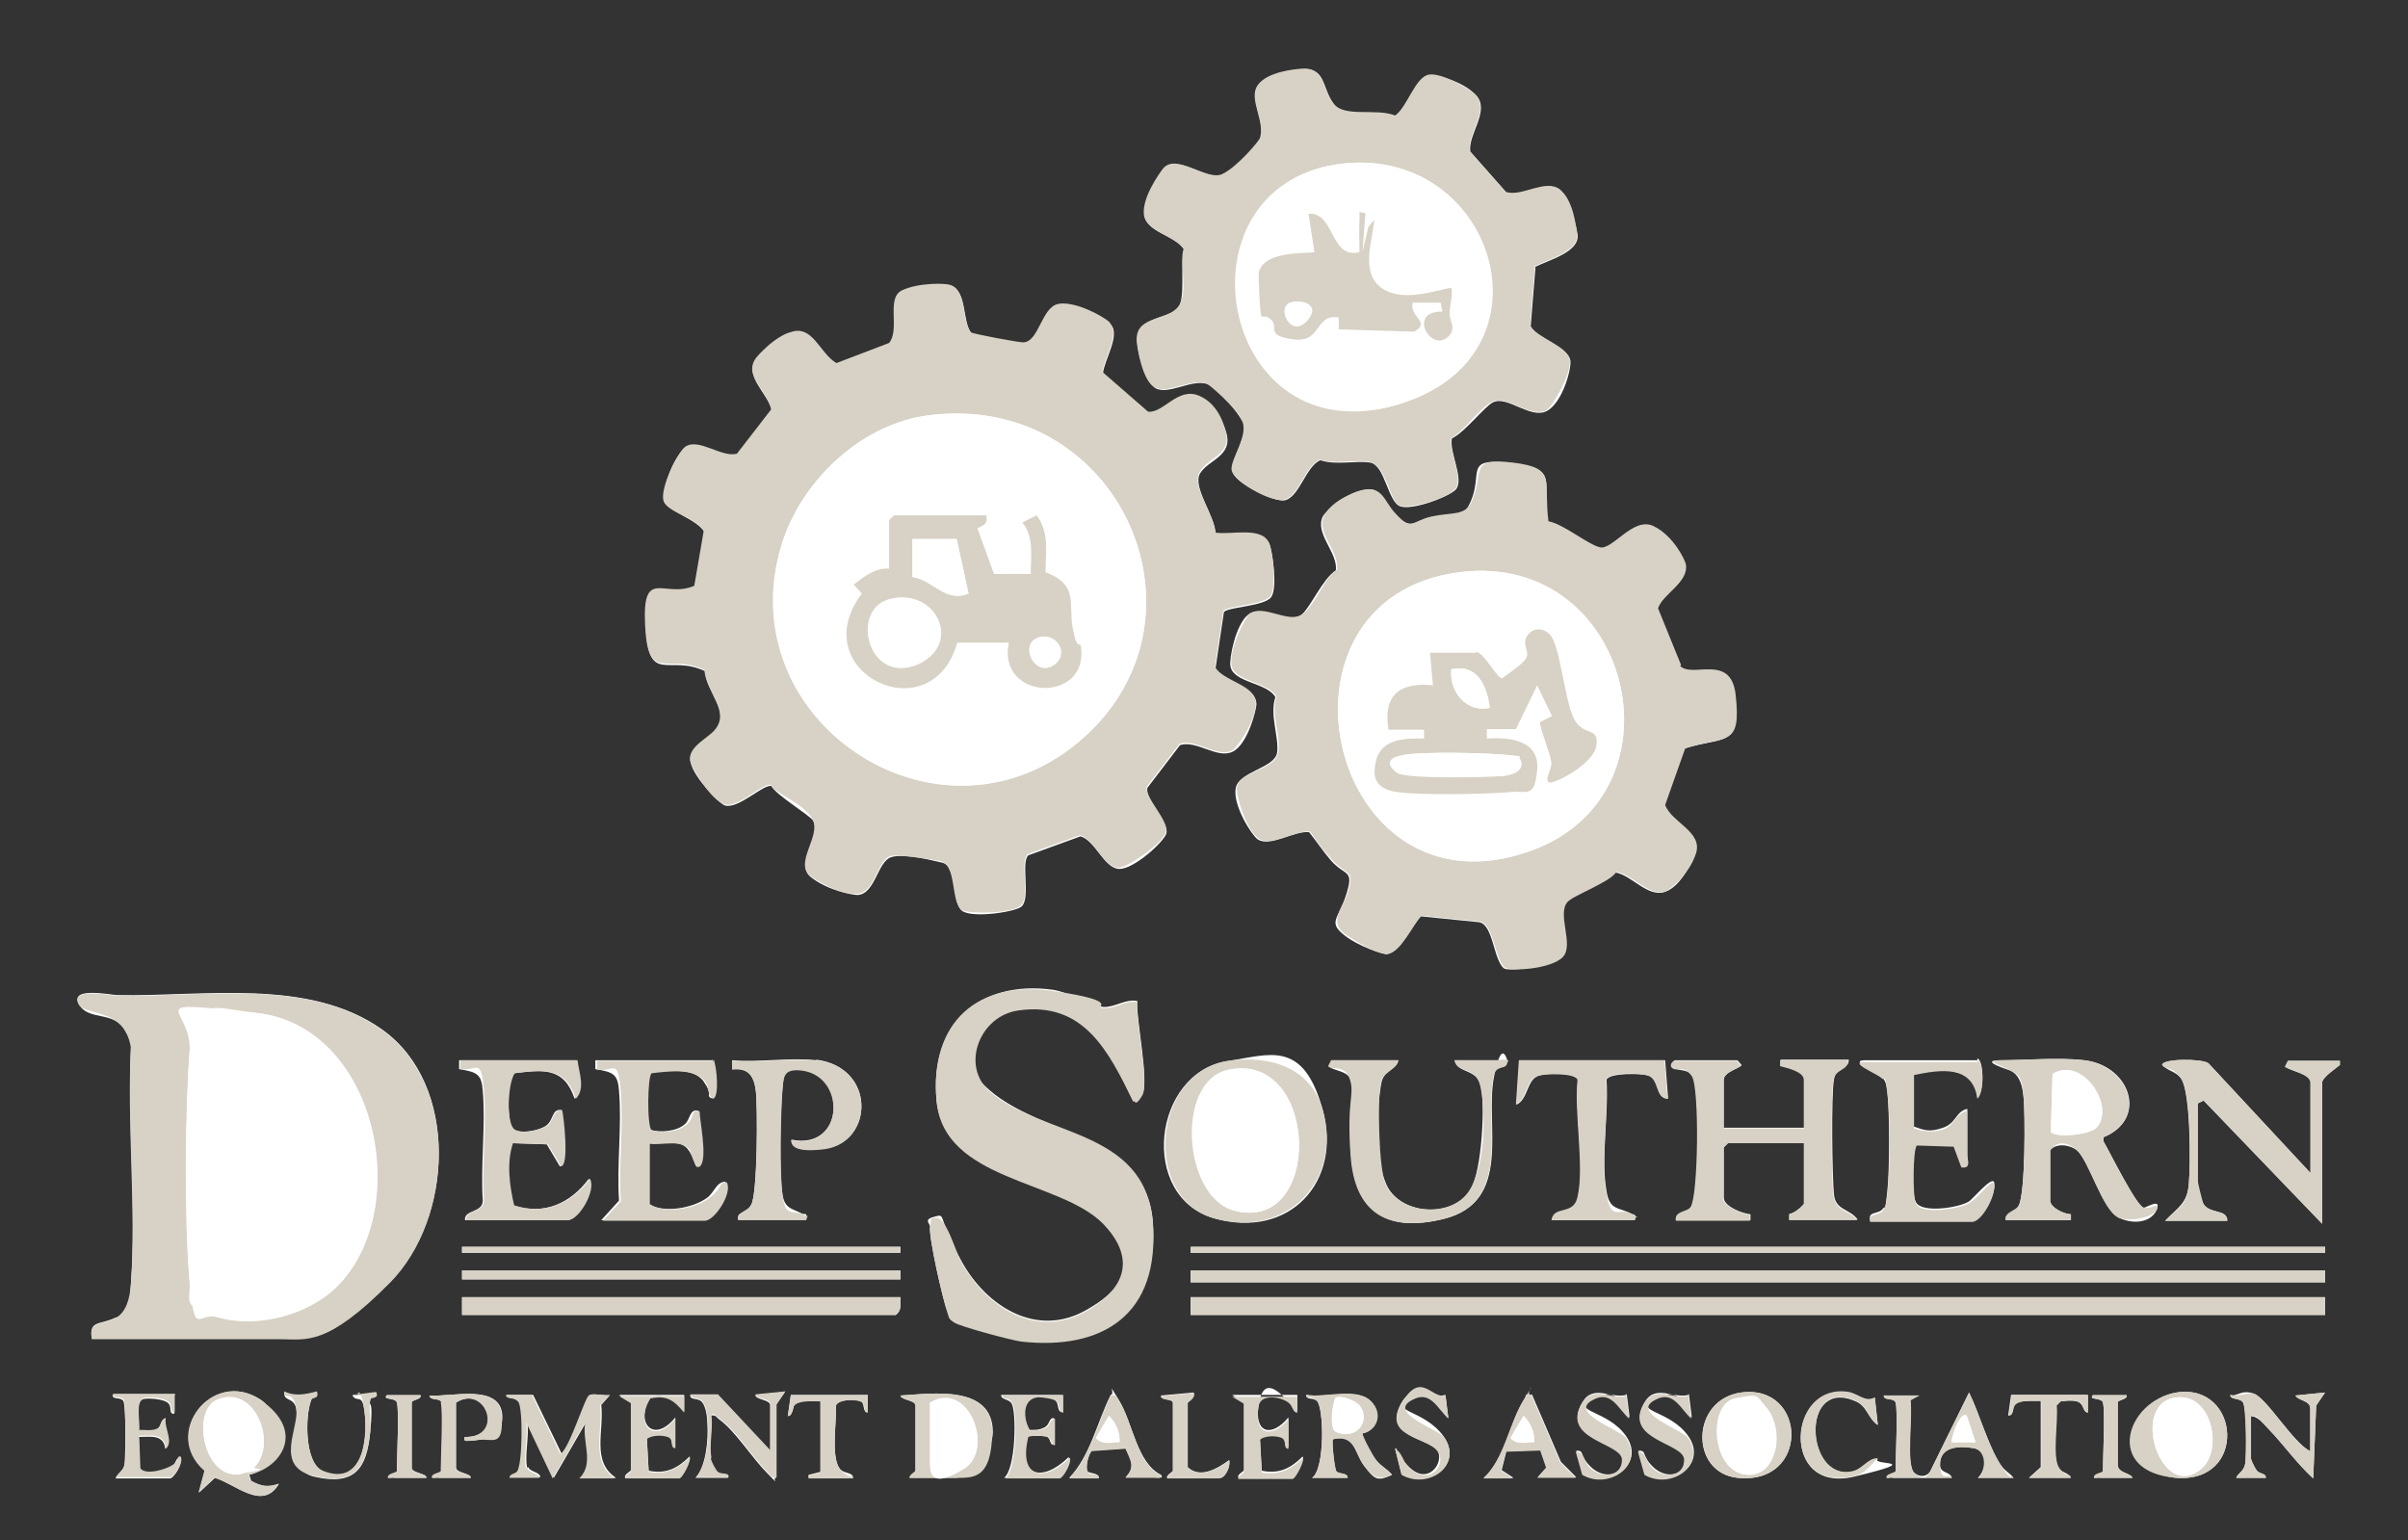 <?xml version="1.0" encoding="UTF-8"?>
<svg id="Layer_1" xmlns="http://www.w3.org/2000/svg" version="1.1" viewBox="0 0 406.5 260">
  <rect x="0" y="0" width="406.5" height="260" fill="#333333" stroke="none"/>
  <!-- Generator: Adobe Illustrator 29.3.1, SVG Export Plug-In . SVG Version: 2.1.0 Build 151)  -->
  <defs>
    <style>
      .st0 {
        fill: #fff;
      }

      .st1 {
        fill: #d7d2c5;
      }
    </style>
  </defs>
  <path class="st0" d="M259.1,45.1c2.2-1.2,7.7-2.5,7.2-5.6s-2.3-7-3-7.5c-2.4-1.7-6.4,1.4-9,.5l-6.1-6.9c-.4-3,3.4-6.9,1-9.5s-7.1-3.5-7.9-3.4c-2.3.3-3.7,5.5-5.7,6.9-3.2-1.3-8.3.7-10.4-2s-1.3-6.3-5.5-5.9-6.8,2.1-7.3,2.8c-1.6,2.3,1.3,6,.4,8.9s-6,5.9-6.4,6.1c-2.6,1.2-7.8-3.7-10-.9s-3.3,6.8-3.2,7.7c.3,2.9,5.1,3.4,6.7,5.8-.8,2.6.4,8.5-1.2,10.1s-7.1,1.3-6.7,5.7,2.5,7.3,3,7.6c2.1,1.3,6.1-1.5,8.7-.7s5.9,6,6.1,6.4c1.1,2.4-2,6-1.8,8.2s7.2,5.3,8.7,5.1c2.6-.3,3.7-5.8,6.2-6.8,2.7.9,5.9,0,8.4.4s3,6.7,5.1,7.4,8.4-1.7,9.4-2.9c1.4-1.8-1.2-6.3-.7-8.6,2.1-.9,5.6-5.5,7-6.1,2.4-1.1,6.3,2.9,9,1.5s4.2-7.2,4-8.5c-.3-2.3-5.6-3.7-6.7-5.8l.8-9.9ZM187.4,54.6c-.9-.9-7.3-3.3-8.6-3.1-2.9.5-3.2,6.6-6,6.5s-8.5-1.5-8.8-1.7c-1.6-2-.7-7.2-3.5-8s-7.2.5-8.1.9c-2.8,1.3-.3,6.5-2.2,8.9l-8.9,3.4c-2.9-1.6-4-6.5-7.8-5.2s-5.1,3.6-5.5,4c-2.8,3,1.5,5.8,2.3,9l-5.8,7.5c-2.6.7-6.4-2.7-8.7-1.2s-4.2,7.6-3.7,9.1,5.6,3,6.8,5.1l-1.6,9.3c-5,2.2-8.6-.4-8.3,6.7.5,10,3.8,4.6,10,7.5.3,3.8,4.5,7,1.7,10.2s-4.5,2.8-4.1,5.2,4.8,7,5.8,7.3c2.3.6,6.4-3.6,7.8-3.3,1,1.7,6.5,4.9,7.1,5.9,1.4,2.8-3.2,7.3-.4,9.5s6.9,3,7.9,3c3-.2,3.3-5.7,5.7-6.4s7.3.7,8.4.9c2.9.5,1.6,7.2,3.7,8.3s9.1,0,9.9-.9c1.5-1.5-.2-7.5,1.1-8.6l8.8-3.2c2.5.7,4,5.4,6.5,5.5s7.6-4.6,8-6c.5-2-3.7-5.8-3.2-7.7l5.5-7.2c2.8-.9,6.3,2.4,8.9,1.1s4-7.2,4-8c0-3-5.5-3.7-6.9-6.1l1.4-9.4c.2-.9,6.9-1,8-2.6s.2-7.4-.2-8.7c-1-3.2-6.6-1.6-9.2-2,0-2.9-4-7.9-2.6-10.2s5.6-2.9,4.4-6.9-4.2-5.9-4.5-6c-3.6-1.5-6,2.9-8.6,2.7l-7.7-6.7c.2-2.2,3-6.5,1.3-8.2ZM283.6,112.4l-3.9-9.6c1-2.6,5.3-4.4,4.7-7.4s-4.9-6.2-5.5-6.5c-3.4-1.6-6.2,4.3-9,3.6s-6-3.9-8.7-4.4c-.9-6.9,2.2-8.9-6-9.9s-4.8,1.5-6.9,6.4-4.1,2.1-6.8,2.7-3.2,2.5-6.2-.6-2.1-4.6-5.4-3.9-6.4,3.9-6.6,4.4c-1.4,2.9,2.6,6.1,2.2,9.1-2.2,1.4-4.2,6.1-5.7,7.4-2.3,1.9-6.7-1.7-9,0s-3.3,7.7-3.1,8.7c.4,2.9,6.2,2.8,7.6,5.3-1,3,.6,6.6.3,9.3s-6.5,3.2-7,6.1,2.7,7.9,3.7,8.6c2.1,1.4,6.2-1.5,8.7-1.2,1.2,1.5,2.4,3.3,3.7,4.8,2.4,2.7,3.9,1.4,2.6,5.6s-3.1,4.7-.6,6.8,7,3.5,7.4,3.4c2.2-.2,4.2-5,5.7-6.4l9.9,1c2.4.4,2.4,6.4,4.2,7.8,1.3.7,8.8-.8,9.7-1.8,1.9-2-1.1-7.2.8-9.3s7-3.2,8.3-5.1c2.8.5,5.4,4.2,8.3,3.3s4.9-5.7,5.1-6.4c1.2-3.6-4.1-5.2-5.2-8.2l3.4-9.6c6.9-2.2,9.5,0,8.5-9-.8-7.1-7.2-2.7-9.4-4.9ZM192,169c-2-.4-3.8,1.1-5.7,1s-5.8-2.5-8.6-2.9c-12.5-1.7-20.8,6-19.6,18.6s20.8,13.3,28.1,20.7,2.2,11.9-2.7,14.7c-8.4,4.9-17-.5-21.2-8.2s-2.5-8-4.5-7.5-.8,1.1-.8,1.7c-.2,1.8,2.1,12.2,2.9,14.2s.4,1.3,1.2,1.8c1.1.7,9.7,3,11.3,3.2,13.6,1.5,23.4-6,22.2-20.2s-18.7-14.4-27.5-22-1.8-12.8,4.8-13.7c11.2-1.6,15.3,7,19.4,15.4.4-.4,1.2-.5,1.5-1,1.3-2.1-1.1-12.9-.8-16ZM15.5,226h31.8c4.5,0,15.3-6.2,18.5-9.5,10.7-10.9,11.8-33.4-1.3-42.7-12.4-8.8-30.3-5.5-44.7-5.8-1,0-8.1-1.5-6.5,1.5s6,1,7.9,4.6.7,1.7.9,2.6c-.6,13,1,27.1,0,40s-.2,4.6-2.7,5.8-4.4.4-3.9,3.4ZM97.5,179h-20v1.5c3,.5,3.8.8,4,3.7.5,5.9-.4,12.5,0,18.5,0,2.1-3.2,1.5-3,3.3h17.2c1.9,0,4.8-5,3.7-7-3.1,4.2-7.6,6.2-12.8,4.5-.8-3.4-1.3-7.1-.2-10.5l5.9.2,2.2,3.7c1.5,0,.5-8.2.2-9.5-1.6-.2-1.2,1.8-2.6,2.7s-4.3,1.3-5.4.6-1.2-7.9,0-9.5c4.9-.6,8.5-1.1,10.3,4.3,1.6-1.7.4-4.5.3-6.5ZM120.5,179h-20v1.5c3,.5,3.8.8,4,3.7.5,5.9-.4,12.5,0,18.5l-3,3.3h17.2c1.6,0,4.8-4.6,3.7-6.5-1.5.1-1.8,1.8-3,2.7-2.4,1.8-7.5,2.7-10,1v-10.2c2.1.3,5.3-.8,6.7,1s1.2,4,2,2.5-.1-6.9-.3-9c-1.4-.3-1.3,1.6-2.2,2.3-1.3,1.2-4.2,1.5-5.9.9-.8-.5-.7-9,0-9.6,2.6-.3,7.4-1,9.1,1.5s.3,2.1,1.2,2.8c1.3,0,.8-5.4.2-6.5ZM137.8,179c-4.4-.5-9.7.4-14.2,0v1.5c2.7-.3,3.7,1.2,4,3.7s.3,17.4-.8,19.2-2.4,1-2.2,2.5h11.5c.2-1.3-.2-.8-.7-1-1.7-.9-2.9-.8-3.3-3.2-.6-3.8-.4-13.9,0-18s.3-3.2,2.7-3.1c8.3.4,7.9,13.7-1.2,11.8-.2,2.1,4.2,1.7,5.7,1.5,8.2-1.2,8.6-13.7-1.5-15ZM207.4,179.1c-12.9,1.9-15.2,23-2.4,26.6s21.6-6.3,18.3-18.3-9-9.3-15.9-8.3ZM236,179h-11.2l-.5,1c.6.8,3.2.7,3.7,2.3.8,2.7-.2,9.5.1,12.9.7,9.6,6.2,12.9,15.6,10.6,11.8-2.9,6.9-15.9,8.5-24s2.5-.9,2.4-2.8h-9c.6,2.4,3.7,1.3,4.4,4.4s.2,14.3-1.8,17.5c-2.9,4.8-11.9,4.3-14.2-1s-1.4-13.4-.9-16.6,2.4-2.2,3-4.3ZM281,179h-24.5l-.5,7.5c2-.9,1.7-4.3,3.8-4.9s6.2-.5,6.6.7c-.6,5.6,1.2,14.6,0,19.8s-4,1.3-4.4,3.9h14c.2-1.1,0-.8-.6-1.1-2.1-1.1-3.7-.5-4.2-3.8-1-5.5.4-13.1,0-18.8.4-1.2,6-1.1,7.1-.7,2,.6,1.2,3.8,3.3,3.9l-.5-6.5ZM291,190.5v-8.2c0-1.4,3-2.1,3-2.5l-.7-.8h-10.5c-.2,0-1.1.8-.3,1.3s2.5.2,3.2,1.3c1.3,1.9,1.2,20-.2,22.1s-2.8.7-2.5,2.3h12.5v-1c-1.3-.1-4.5-1.3-4.5-2.8v-8.5l.8-.8h12.8v10.2c0,.3-1.8,1.9-2.5,1.8v1s11.5,0,11.5,0c-1.4-1.9-3.7-1.5-4-4.2s-.5-16.9,0-19.5,2.5-1.5,2.5-3.3h-11.5v1c1.1.3,4,.8,4,2.3v8.2h-13.5ZM333.8,179h-19c-2.9,0,2.6,2.6,2.8,2.7.7.7.9,1.6,1,2.5.4,3.7.4,13.2,0,17s-.4,2.3-.7,2.8c-.7,1.1-2.6.4-2.2,2h17.2c1.7,0,4.3-4.7,3.7-6.5-.6-.7-3.6,3-4.3,3.4-1.7,1-8,2-8.9,0s-.5-9.3.2-9.8l6.2.2,1.3,3.5c1.7.3,1-1,1-1.8v-7.8c-2,.5-1.8,2.4-4.1,3.2s-3.2.4-4.9-.2v-9c4.5-.9,10-1.8,10.7,4,1.2-.9,1.1-6.2,0-6.5ZM351.8,179c-4-.5-9.8,0-14,0s1.6,1.7,1.7,1.8c1.6.9,1.9,2.7,2.1,4.4.3,3,.3,16.2-.8,18.3s-2.4,1-2.2,2.5h11v-1c-1.1,0-3.5-1.1-3.5-2.3v-8.5c1-1.3,3.4-.9,4.5,0,2.1,1.8,4.3,10.1,7.1,11.4s5.6.6,6.4-1.4-1.8-.3-2.2-.3c-1.2-.2-5.8-9.5-6.8-11.2v-.7c7.6-3.1,4.5-12.1-3.2-13ZM390,198l-17.2-18.5c-1.1-.8-7.8-.8-7.8.3.9,1,2.4,1.1,3.2,2.3,1.6,2.3,1.6,14.5,1.3,17.8s-1.7,3.8-4,6.2h10.5c0-2-2.9-1.1-4-2.8s-1-3.7-1-4v-13l1-.5,20,20.8v-23.8c0-.9,2.3-2.4,3-3v-.7s-8.7,0-8.7,0l-.5,1c1,.8,4.3,1.2,4.3,2.7v15.2ZM152,210.5h-74v1h74v-1ZM392.5,210.5h-191.5v1h191.5v-1ZM152,214.5h-74v1.5h74v-1.5ZM392.5,214.5h-191.5v2h191.5v-2ZM152,219h-74v3h73.2c1-.7.8-1.9.8-3ZM392.5,219h-191.5v3h191.5v-3ZM42,249c5.4-1.1,6.2-9.9,2-12.7-8.1-5.3-16.7,5.7-9.4,12l-1,3.7,2.7-2.5c3.4,1,8.1,5.7,10.8,1-1.9.7-2.9.5-4.7-.5l-.3-1ZM53.5,235c-1.9.5-3.7.9-5.5,0-.2,1.7,1.6.8,2,2.8.6,3.3-1.8,10.4,3,11.5,6.9,1.6,8.9-1.3,9.5-7.5s-.3-4,0-5.4,1.5,0,1-1.3l-4,.5c.7,1.2,1.5-.2,1.9,1.9.9,4.6.2,13.8-6.9,10.9-3.1-1.3-3-9.2-2-11.9s1.4,0,1-1.4ZM74.5,236.8c.4,1.3,0,9.3,0,11.5s-1.7.5-1.5,1.2h6.5c0-.8-2.5-.8-2.5-1.7v-11c5.2-3.3,8.3,6,1.5,5.8-.1.8,1.8.6,2.3.5,2.4-.3,4.1-1.4,4-4.1-.3-5.5-8.6-3.1-12.2-3.4,0,1,1.7.3,2,1.2ZM120,246.2c-.4-2.1.3-5,0-7.2.9-.2,1,.4,1.5.7,2.7,2,5.5,6.5,8,9s.7.9,1.5.8v-12.3s1.5-2.2,1.5-2.2l-5,.5c0,.8,2.5.8,2.5,1.7v7.8l-8.9-9.5h-4.6c0,1,1.3.4,2,1.2s.9,2.7.9,3.6c.2,2.7-.2,7.3-2,9.2h5.5c0-.9-1.1-.4-1.8-.9s-1.1-1.9-1.2-2.3ZM153.5,249.5h7.8c3,0,6.3-4.8,6.3-7.7,0-8.1-10.3-6.5-15.5-6.2,0,.8,2.5.8,2.5,1.7v11c0,.2-1.1.7-1,1.2ZM200.5,247.8v-11c0-.2,1.4-.9,1-1.7l-5.5.5c-.1.9,2,.5,2,1.2v11.5c0,.2-1.1.7-1,1.2h8.8c1.1,0,2-2,1.7-3-1.9,1.4-4.9,3.2-7,1.2ZM230,242c2.8-.5,3.1-4.2,1-5.8s-7.4-.2-10.5-.7c0,.9,1.1.4,1.8,1,1.2,1.1,1.4,11.5-.8,13h6c0-.9-1.5-.6-1.9-1.1s-.8-5.2-.6-5.4c3.8-1,3.5,2.1,5.3,4.5s2.3,2.6,4.7,1.5c-.8-1-1.8-1.4-2.7-2.5s-2.4-4.2-2.3-4.5ZM244,235.5c-2.4.7-5.6-1.9-7.4,1.3-3.2,5.6,4.3,6.1,5.9,7.9s-1.3,6.5-4.8,2.8-1-2.4-2.2-3l1.1,4.4c4.6,2.6,10.5-1.7,7.1-6.4s-9.7-4.1-5.2-6.3,4.2,1.6,6,3.2l-.5-4ZM274.5,235.5c-2.4.7-5.6-1.9-7.4,1.3-3.6,6.1,6.7,6.3,6.8,9.4s-3.2,3.5-5.3,1.5-1-2.8-2.5-2.8l1.1,3.9c4.5,2.6,10.5-1.5,7.4-6.2s-10-4.2-5.5-6.5,4.2,1.6,6,3.2l-.5-4ZM285,235.5c-2.4.7-5.6-1.9-7.4,1.3-3.6,6.1,6.7,6.3,6.8,9.4s-3.2,3.5-5.3,1.5-1-2.8-2.5-2.8l1.1,3.9c4.5,2.6,10.5-1.5,7.4-6.2s-10-4.2-5.5-6.5,4.2,1.6,6,3.2l-.5-4ZM293.9,235.1c-8.5,1.2-8.7,13.5-.6,14.4,12.3,1.3,11.8-15.9.6-14.4ZM316.5,236c-1.6.9-2.8-.6-4.4-.9-10.3-1.7-11.6,17.2.9,14.2s2.7-1.8,4-3c-1.6-.1-2.6,1.8-4.4,2.2-7.9,1.5-8.7-16.1.7-11.9,1.9.8,2.1,3,3.7,4l-.5-4.5ZM320,236.8c.4,1.3,0,9.3,0,11.5s-1.8.6-1.5,1.2h11c-.3-1.1-2-.7-2-2.2,0-3.2,3.2-3.2,5.7-2.8s2.2,3.6.7,5h6c-.7-.9-1.3-1-2.1-2.1-2.2-3.3-3.6-8.7-5.4-12.3l-6.5,13.2c-.6,1.1-1.8,1.1-2.7.4-1.6-1.3-.3-9.9-.7-12.3l1.5-.8h-6c0,1,1.7.3,2,1.2ZM367.4,235.1c-8.6,1.4-8.6,13.7-.1,14.4,12.2,1,10.9-16.1.1-14.4ZM390,245c-2.8-1.3-7.3-8.9-9.5-9.7s-2.9.6-4,.2c0,.9,1.4.4,2.1,1.2s.7,9.2.4,10.5-1.1,1.4-1.5,2.3h5c0-.8-1-.6-1.5-1.2s-1-1.9-1-2v-7.2c1.2,0,2.2,1.4,3,2.2,2.5,2.6,4.8,5.8,7.5,8.3l.5-12.3,1.5-2.2-5,.5c.4.9,2.5.8,2.5,2.2v7.2ZM29.5,235.5h-10.5c0,.9,1.3.3,1.8,1s.4,9.7.2,10.8-1.1,1.4-1.5,2.3h9.2c.6,0,2.3-2.5,1.7-3.5-.8,0-.6.9-1.3,1.4-1.1.8-4.6,1.8-5.5.6l-.2-5.5c2,0,4.2-.5,4.5,2,1.4-.8-.4-3.6,0-5-.9,0-.6,1.3-1.5,1.8s-2,.2-3,.2c.2-1.3-.7-4.9.8-5.4,1-.2,3.5,0,4.2.7s0,1.8,1,1.8v-3ZM67,236.8c.4,1.3,0,9.3,0,11.5s-1.7.5-1.5,1.2h6.5c0-.8-2.5-.8-2.5-1.7v-11c0-.5,1.7-.5,1.5-1.2h-5.7c-.8.8,1.5.3,1.7,1.2ZM89,247.8c-.5-1.8.4-5.6,0-7.8l4.5,9.5,5.5-9.5c-.6,3.4,1.6,6.9-1,9.5h6c-4.2-2.7-2-7.9-2.5-12.3l1.5-1.7c-.9.2-2.8-.3-3.4,0s-3.2,8.8-4.8,9.9l-4.8-9.9h-4.4c0,.8,1.4.3,2.1,1.1s.7,10.4-.2,11.7-1.3.4-1.3,1.1h5c0-.9-1.8-.9-2-1.7ZM115.5,235.5h-11l2,1.2v11.5c0,.2-1.1.7-1,1.2h9.2c.5,0,2.1-3.1,1.7-3.5-2,2-4,3-6.9,2.4l-.3-5.5c.5-.7,2.8-.7,3.5-.4,1.2.4.3,2,1.3,1.9v-5c-3.6,4.5-6.9,1-4.2-3.4,2.8-.6,4,.4,5.7,2.4v-3ZM146.5,235.5h-13l-.5,3.5c1.1-.2.7-1.6,1.3-2,.9-.7,3-.4,4.2-.5v12l-2,.5v.5s7.5,0,7.5,0c0-.9-1.3-.7-2-1.3-1.9-1.7-.7-8.3-.9-10.9.4-1.1,3.2-1.1,4.1-.8s.3,2,1.3,1.9v-3ZM179.5,235.5h-10.5c0,.9,1.3.6,1.8,1.5.8,1.5.7,11-1.3,12.5h9.2c.5,0,2.1-2.6,1.7-3.5-4.5,4.4-8.7,3.3-7-3.5.1-.1,2.7-.1,3.2,0,.9.3.5,1.5,1.3,1.4v-4.5c-.9,0-.6,1.1-1.6,1.6s-1.7.4-2.6.4c-1.1-1.9-1.4-5.4,1.4-5.6s2.8.4,3.1.7c.6.5.2,1.9,1.1,1.9v-3ZM196,249c-4.1-2-4.8-8.9-7.1-12.6s-.5-1.1-1.4-.9c-2.3,4.6-3.5,10.4-7,14h5c0-.9-1.7-.7-1.9-1.1-.4-.6.1-2.9.7-3.5l5.7-.4c.9,1.9,1.8,3.1,0,4.9,1.6,0,3.2,0,4.8,0s1.4.3,1.2-.5ZM219,235.5h-11l2,1.2v11.5c0,.2-1.1.7-1,1.2h9.2c.5,0,2.1-3.1,1.7-3.5-2,2-4,3-6.9,2.4l-.3-5.5c.5-.7,2.8-.7,3.5-.4,1.2.4.3,2,1.3,1.9v-5c-2.8,3.4-5.9,2.8-5-2.3s3.7-1.5,5-.5.7,1.7,1.5,1.7v-3ZM258.5,235.5c-1.2-.3-.8.2-1.1.6-2.6,4-3.3,10.1-6.9,13.4h5s-2-1.3-2-1.3l.8-3.2,5.8-.2,1,2.9-1.5,1.7h6.5s-2.6-2.6-2.6-2.6l-4.9-11.4ZM352.5,235.5h-13l-.5,3.5c1.1-.2.7-1.6,1.3-2,.9-.7,3-.4,4.2-.5v11.2l-2,1.8h7c-.2-.9-1.5-.8-2-1.7-1.2-1.8-.1-8-.4-10.5l.7-.7c.9-.1,2-.2,2.8,0,1.3.4.9,1.7,1.8,1.9v-3ZM355,236.8c.4,1.3,0,9.3,0,11.5s-1.7.5-1.5,1.2h6.5c-.4-.9-2.5-.8-2.5-2.2v-10.5c0-.5,1.7-.5,1.5-1.2h-5.7c-.8.8,1.5.3,1.7,1.2Z"/>
  <path class="st1" d="M187.4,54.6c1.7,1.8-1.1,6.1-1.3,8.2l7.7,6.7c2.6.3,5-4.2,8.6-2.7s4.4,5.7,4.5,6c1.2,3.9-3,4.4-4.4,6.9s2.6,7.3,2.6,10.2c2.6.5,8.2-1.2,9.2,2s.9,7.7.2,8.7c-1.1,1.6-7.8,1.7-8,2.6l-1.4,9.4c1.3,2.4,6.9,3,6.9,6.1s-3.2,7.6-4,8c-2.6,1.3-6.1-2.1-8.9-1.1l-5.5,7.2c-.5,1.8,3.8,5.7,3.2,7.7s-6.7,6.1-8,6c-2.6-.1-4-4.8-6.5-5.5l-8.8,3.2c-1.4,1.1.4,7.1-1.1,8.6s-8.6,1.5-9.9.9c-2.1-1.1-.9-7.7-3.7-8.3s-7.9-1.1-8.4-.9c-2.4.7-2.6,6.2-5.7,6.4s-7.1-2.4-7.9-3c-2.8-2.2,1.8-6.7.4-9.5s-6.1-4.2-7.1-5.9c-1.4-.3-5.5,4-7.8,3.3s-5.6-6.3-5.8-7.3c-.4-2.4,2.9-3.8,4.1-5.2,2.8-3.2-1.4-6.4-1.7-10.2-6.2-3-9.5,2.5-10-7.5s3.2-4.5,8.3-6.7l1.6-9.3c-1.1-2.1-6.2-3.1-6.8-5.1s2.4-8.2,3.7-9.1c2.3-1.5,6.1,1.9,8.7,1.2l5.8-7.5c-.7-3.2-5.1-5.9-2.3-9s5-3.9,5.5-4c3.8-1.4,4.9,3.5,7.8,5.2l8.9-3.4c1.9-2.4-.6-7.6,2.2-8.9s7.3-1.2,8.1-.9c2.8.8,1.9,6,3.5,8,.4.3,8,1.7,8.8,1.7,2.7,0,3.1-6,6-6.5s7.7,2.2,8.6,3.1ZM156.9,70.1c-11.5,1.4-21.7,11.1-25,22-8.9,29.5,26.1,52.8,49.9,33.4,24.7-20.3,7.4-59.4-24.9-55.4Z"/>
  <path class="st1" d="M283.6,112.4c2.1,2.2,8.6-2.2,9.4,4.9,1,9-1.6,6.8-8.5,9l-3.4,9.6c1.1,3,6.4,4.5,5.2,8.2s-4.6,6.2-5.1,6.4c-2.9.9-5.5-2.8-8.3-3.3-1.4,1.9-7.4,4-8.3,5.1-1.8,2.1,1.2,7.3-.8,9.3s-8.4,2.4-9.7,1.8c-1.8-1.4-1.9-7.3-4.2-7.8l-9.9-1c-1.5,1.5-3.5,6.2-5.7,6.4s-6.8-3-7.4-3.4c-2.6-2.1-.1-4.6.6-6.8,1.3-4.2-.2-2.9-2.6-5.6s-2.6-3.2-3.7-4.8c-2.5-.3-6.6,2.6-8.7,1.2s-3.9-7.4-3.7-8.6c.4-2.9,6.6-2.9,7-6.1s-1.3-6.3-.3-9.3c-1.4-2.5-7.2-2.5-7.6-5.3s2.3-8.1,3.1-8.7c2.4-1.7,6.7,1.9,9,0s3.5-6,5.7-7.4c.5-3-3.6-6.3-2.2-9.1s5.9-4.3,6.6-4.4c3.3-.7,3.6,2,5.4,3.9,2.9,3.2,2.6,1.4,6.2.6s5.7,0,6.8-2.7c2.1-4.9-.6-7.3,6.9-6.4s5.1,3,6,9.9c2.6.5,6.6,3.9,8.7,4.4s5.6-5.2,9-3.6,5.4,5.8,5.5,6.5c.5,3-3.8,4.8-4.7,7.4l3.9,9.6ZM246.4,96.6c-34.6,4.4-22.1,59.8,12.4,46.9,26.4-9.9,16.5-50.5-12.4-46.9Z"/>
  <path class="st1" d="M259.1,45.1l-.8,9.9c1.2,2.1,6.4,3.4,6.7,5.8s-3,8-4,8.5c-2.7,1.3-6.6-2.6-9-1.5s-4.9,5.2-7,6.1c-.5,2.3,2.1,6.8.7,8.6s-7.8,3.4-9.4,2.9-2.3-6.9-5.1-7.4-5.7.5-8.4-.4c-2.5,1-3.6,6.5-6.2,6.8s-8.5-3.4-8.7-5.1,2.9-5.8,1.8-8.2-5.7-6.3-6.1-6.4c-2.6-.8-6.6,1.9-8.7.7s-2.9-6.7-3-7.6c-.4-4.4,4.4-3.5,6.7-5.7s.4-7.5,1.2-10.1c-1.6-2.3-6.4-2.9-6.7-5.8s2.6-6.9,3.2-7.7c2.2-2.8,7.4,2.1,10,.9s6.3-5.7,6.4-6.1c.9-2.9-2-6.6-.4-8.9s6.2-2.7,7.3-2.8c4.1-.4,3.6,3.5,5.5,5.9s7.2.7,10.4,2c2-1.3,3.4-6.5,5.7-6.9s7.3,2.7,7.9,3.4c2.4,2.6-1.4,6.5-1,9.5l6.1,6.9c2.6.9,6.6-2.2,9-.5s2.9,6.5,3,7.5c.5,3.1-5,4.4-7.2,5.6ZM226.9,27.6c-29,3-21.7,48.3,7.6,41.1s18.4-43.9-7.6-41.1Z"/>
  <path class="st1" d="M15.5,226c-.6-3,2-2.4,3.9-3.4s2.5-3.3,2.7-5.8c.9-12.9-.7-27,0-40-.2-.9-.4-1.8-.9-2.6-1.9-3.6-7-3-7.9-4.6-1.6-3,5.5-1.5,6.5-1.5,14.4.3,32.3-3.1,44.7,5.8,13.1,9.4,12,31.9,1.3,42.7s-14.1,9.5-18.5,9.5H15.5ZM56.8,217.3c13.1-12.9,6.9-44.1-13.6-46.3s-10.6-1.1-11.2,6.7-.9,28.5,0,38.5,1.3,5.2,4.8,6.2c6.5,1.8,15.2-.4,20-5.1Z"/>
  <path class="st1" d="M192,169c-.4,3.1,2.1,13.9.8,16s-1.1.6-1.5,1c-4.1-8.4-8.3-17-19.4-15.4-6.5.9-9.8,9.3-4.8,13.7,8.7,7.6,26.2,6.2,27.5,22s-8.6,21.7-22.2,20.2c-1.6-.2-10.2-2.5-11.3-3.2s-.9-1-1.2-1.8c-.7-2-3.1-12.4-2.9-14.2s.1-1.5.8-1.7c1.9-.5,3.5,5.8,4.5,7.5,4.2,7.7,12.8,13.1,21.2,8.2s6.8-10.5,2.7-14.7c-7.3-7.4-26.9-7.2-28.1-20.7s7.1-20.4,19.6-18.6,6.4,2.8,8.6,2.9,3.7-1.4,5.7-1Z"/>
  <rect class="st1" x="201" y="219" width="191.5" height="3"/>
  <rect class="st1" x="201" y="214.5" width="191.5" height="2"/>
  <path class="st1" d="M291,190.5h13.5v-8.2c0-1.4-2.9-2-4-2.3v-1s11.5,0,11.5,0c0,1.8-2.1,1.4-2.5,3.3s-.4,16.6,0,19.5,2.7,2.4,4,4.2h-11.5v-1c.7,0,2.5-1.5,2.5-1.8v-10.2h-12.8l-.8.8v8.5c0,1.4,3.2,2.6,4.5,2.8v1s-12.5,0-12.5,0c-.3-1.7,2-1.5,2.5-2.3,1.3-2.1,1.5-20.2.2-22.1s-2.4-.8-3.2-1.3,0-1.3.3-1.3h10.5l.7.8c0,.4-3,1.1-3,2.5v8.2Z"/>
  <path class="st1" d="M351.8,179c7.7,1,10.8,9.9,3.3,13v.7c1,1.7,5.5,10.9,6.8,11.2s2.8-1.1,2.2.3-4.6,2.1-6.4,1.4c-2.8-1.2-5-9.6-7.1-11.4s-3.5-1.3-4.5,0v8.5c0,1.2,2.4,2.3,3.5,2.3v1s-11,0-11,0c-.2-1.5,1.7-1.5,2.2-2.5,1.1-2.1,1.1-15.3.8-18.3s-.4-3.5-2.1-4.4-4.7-1.8-1.7-1.8,10-.5,14,0ZM353.9,190.4c3.3-3.5-2.3-12.2-7.4-9.1l-.3,9.8c.8,1.1,6.6.5,7.7-.7Z"/>
  <path class="st1" d="M390,198v-15.2c0-1.5-3.3-2-4.3-2.7l.5-1h8.8v.7c-.7.6-3,2.1-3,3v23.8l-20-20.8-1,.5v13c0,.3.8,3.6,1,4,1.1,1.7,4,.8,4,2.8h-10.5c2.4-2.5,3.7-2.4,4-6.2s.4-15.5-1.3-17.8-2.3-1.2-3.2-2.3c0-1.1,6.7-1.1,7.8-.3l17.2,18.5Z"/>
  <path class="st1" d="M207.4,179.1c6.9-1,13.9,1.1,15.9,8.3,3.3,12-6.1,21.7-18.3,18.3s-10.5-24.8,2.4-26.6ZM207.4,180.6c-9.1,1.9-7.7,21.6,1,23.8,15.1,3.9,14.3-27-1-23.8Z"/>
  <path class="st1" d="M120.5,179c.5,1,1,6.5-.2,6.5-.9-.7-.6-1.9-1.2-2.8-1.6-2.5-6.5-1.8-9.1-1.5-.7.5-.8,9,0,9.6,1.7.6,4.5.3,5.9-.9s.7-2.7,2.2-2.3c.1,2.1,1.2,7.3.3,9s-1.7-2.1-2-2.5c-1.4-1.8-4.6-.7-6.7-1v10.2c2.5,1.7,7.6.8,10-1s1.5-2.6,3-2.7c1,1.9-2.1,6.5-3.7,6.5h-17.2l3-3.3c-.4-6,.5-12.6,0-18.5s-1.1-3.3-4-3.7v-1.5s20,0,20,0Z"/>
  <path class="st1" d="M97.5,179c.2,2,1.4,4.8-.3,6.5-1.7-5.4-5.4-4.9-10.3-4.3-1.2,1.7-1.5,8.6,0,9.5s4.3,0,5.4-.6,1-2.8,2.6-2.7c.3,1.3,1.2,9.5-.2,9.5l-2.2-3.7-5.9-.2c-1.1,3.3-.6,7.1.2,10.5,5.2,1.7,9.7-.3,12.8-4.5,1.1,2-1.9,7-3.7,7h-17.2c-.2-1.8,3-1.2,3-3.3-.4-6,.5-12.6,0-18.5s-1.1-3.3-4-3.7v-1.5s20,0,20,0Z"/>
  <path class="st1" d="M333.8,179c1.1.3,1.2,5.6,0,6.5-.8-5.8-6.3-4.9-10.7-4v9c1.8.6,3.1.7,4.9.2s2.1-2.7,4.1-3.2v7.8c0,.7.7,2-1,1.8l-1.3-3.5-6.2-.2c-.7.5-.7,8.8-.2,9.8.9,1.9,7.2.9,8.9,0s3.7-4.1,4.3-3.4c.5,1.8-2,6.5-3.7,6.5h-17.2c-.4-1.6,1.5-.9,2.2-2s.6-2.1.7-2.8c.5-3.7.5-13.2,0-17s-.3-1.8-1-2.5-5.7-2.7-2.8-2.7h19Z"/>
  <path class="st1" d="M236,179c-.6,2.1-2.6,1.7-3,4.3s-.3,13.8.9,16.6c2.3,5.3,11.3,5.8,14.2,1s2.6-13.9,1.8-17.5-3.8-1.9-4.4-4.4h9c0,2-1.9.4-2.4,2.8-1.6,8.1,3.3,21.1-8.5,24-9.4,2.3-14.9-1-15.6-10.6s.7-10.2-.1-12.9-3-1.5-3.7-2.3l.5-1h11.2Z"/>
  <path class="st1" d="M137.8,179c10.1,1.2,9.7,13.8,1.5,15-1.5.2-5.9.7-5.7-1.5,9.1,1.9,9.4-11.4,1.2-11.8-2.4-.1-2.5,1-2.7,3.1-.3,4.1-.5,14.2,0,18s1.6,2.4,3.3,3.2.9-.3.7,1h-11.5c-.1-1.5,1.6-1.5,2.2-2.5,1.1-1.8,1.1-16.4.8-19.2s-1.3-4-4-3.7v-1.5c4.5.4,9.9-.5,14.3,0Z"/>
  <path class="st1" d="M152,219c0,1.1.3,2.3-.8,3h-73.2v-3h74Z"/>
  <path class="st1" d="M281,179l.5,6.5c-2.1,0-1.4-3.3-3.3-3.9s-6.7-.5-7.1.7c.5,5.7-.9,13.3,0,18.8s2.1,2.6,4.2,3.8.8,0,.6,1.1h-14c.4-2.6,3.7-.7,4.4-3.9,1.2-5.2-.6-14.2,0-19.8-.4-1.2-5.5-1-6.6-.7-2.2.6-1.9,4-3.8,4.9l.5-7.5h24.5Z"/>
  <rect class="st1" x="201" y="210.5" width="191.5" height="1"/>
  <rect class="st1" x="78" y="214.5" width="74" height="1.5"/>
  <path class="st1" d="M89,247.8c.2.9,2,.9,2,1.7h-5c0-.7,1.1-.7,1.3-1.1.9-1.2,1-10.7.2-11.7s-2-.3-2.1-1.2h4.4c0,0,4.8,10,4.8,10,1.6-1.1,4.1-9.5,4.8-9.9s2.5,0,3.4,0l-1.5,1.7c.5,4.3-1.7,9.5,2.5,12.3h-6c2.6-2.6.4-6.1,1-9.5l-5.5,9.5-4.5-9.5c.4,2.1-.5,5.9,0,7.8Z"/>
  <path class="st1" d="M320,236.8c-.3-.9-2.1-.3-2-1.2h6s-1.5.8-1.5.8c.5,2.4-.8,11,.7,12.3s2.2.7,2.7-.4l6.5-13.2c1.8,3.7,3.2,9,5.4,12.3s1.4,1.2,2.1,2.1h-6c1.5-1.4,1.4-4.6-.7-5s-5.8-.4-5.7,2.8,1.7,1.2,2,2.2h-11c-.3-.7,1.5-.8,1.5-1.2,0-2.2.4-10.2,0-11.5ZM332,239c-1.1-.9-2.8,4.2-2.5,4.5h4s-1.5-4.5-1.5-4.5Z"/>
  <path class="st1" d="M42,249l.3,1c1.8.9,2.8,1.1,4.7.5-2.7,4.7-7.3,0-10.8-1l-2.7,2.5,1-3.7c-7.3-6.3,1.4-17.4,9.4-12s3.4,11.7-2,12.7ZM42.8,247.8c4.2-3.9.3-14.3-6.2-11.5-4.3,1.9-2.3,13.5,4,12.5s1.9-.7,2.2-1.1Z"/>
  <path class="st1" d="M153.5,249.5c0-.5,1-1,1-1.2v-11c0-1-2.5-.9-2.5-1.7,5.3-.3,15.6-1.9,15.5,6.2s-3.3,7.7-6.3,7.7h-7.8ZM157,236.8v10.5c0,1.5,4.3,1.5,5.7.7,5.3-3.3.8-15.1-5.7-11.2Z"/>
  <path class="st1" d="M230,242c-.2.2,1.9,4,2.3,4.5.9,1.2,1.9,1.5,2.7,2.5-2.4,1-3.2.4-4.7-1.5s-1.5-5.4-5.3-4.5c-.2.2.3,4.9.6,5.4s2,.2,1.9,1.1h-6c2.2-1.5,2-11.9.8-13s-1.8-.1-1.8-1c3.1.5,7.9-1.2,10.5.7s1.8,5.3-1,5.8ZM229.3,237.1c-.6-.7-3-1.6-3.8-1.1-.6,1.1-1.1,5,0,5.7,3.4,1.6,6.2-1.8,3.9-4.6Z"/>
  <rect class="st1" x="78" y="210.5" width="74" height="1"/>
  <path class="st1" d="M390,245v-7.2c0-1.4-2.1-1.4-2.5-2.2l5-.5-1.5,2.2-.5,12.3c-2.7-2.4-5-5.7-7.5-8.3s-1.8-2.2-3-2.2v7.2c0,.2.8,1.8,1,2,.5.6,1.6.4,1.5,1.2h-5c.4-.9,1.3-1.1,1.5-2.3s.2-9.8-.4-10.5-2-.3-2.1-1.2c1.1.4,3.3-.5,4-.2,2.2.8,6.7,8.5,9.5,9.7Z"/>
  <path class="st1" d="M120,246.2c0,.4.9,2.1,1.2,2.3.7.5,1.9,0,1.8.9h-5.5c1.8-1.9,2.2-6.6,2-9.2s-.5-3-.9-3.6c-.7-.8-2-.3-2-1.2h4.6s8.9,9.5,8.9,9.5v-7.8c0-1-2.5-.9-2.5-1.7l5-.5-1.5,2.2v12.3c-.8.2-1-.3-1.5-.8-2.5-2.5-5.3-7-8-9s-.6-1-1.5-.7c.3,2.2-.4,5.1,0,7.2Z"/>
  <path class="st1" d="M367.4,235.1c10.8-1.7,12.1,15.4-.1,14.4s-8.4-13,.1-14.4ZM371.8,247.8c3.3-3.1,1.7-11.7-3.6-11.9-9.3-.2-3.5,18.5,3.6,11.9Z"/>
  <path class="st1" d="M293.9,235.1c11.2-1.5,11.7,15.7-.6,14.4-8-.8-7.9-13.2.6-14.4ZM297.8,237.2c-1.3-1.3-3.2-1.5-5-1.1-4.4,1-4,11.7,1.5,12.8,5.8,1.1,7.2-8.1,3.4-11.7Z"/>
  <path class="st1" d="M115.5,235.5v3c-1.7-2-2.8-3-5.7-2.4-2.8,4.4.6,8,4.2,3.4v5c-1,0-.1-1.5-1.3-1.9s-3-.2-3.5.4l.3,5.5c2.9.5,4.9-.5,6.9-2.4.4.4-1.2,3.5-1.7,3.5h-9.2c0-.5,1-1,1-1.2v-11.5l-2-1.2h11Z"/>
  <path class="st1" d="M219,235.5v3c-.8,0-.7-1.1-1.5-1.7-1.3-1-4.6-1.5-5,.5-1,5,2.2,5.7,5,2.3v5c-1,0-.1-1.5-1.3-1.9s-3-.2-3.5.4l.3,5.5c2.9.5,4.9-.5,6.9-2.4.4.4-1.2,3.5-1.7,3.5h-9.2c0-.5,1-1,1-1.2v-11.5l-2-1.2h11Z"/>
  <path class="st1" d="M74.5,236.8c-.3-.9-2.1-.3-2-1.2,3.6.3,11.9-2.1,12.2,3.4s-1.5,3.8-4,4.1-2.4.3-2.3-.5c6.8.2,3.7-9-1.5-5.8v11c0,1,2.5.9,2.5,1.7h-6.5c-.2-.8,1.5-.8,1.5-1.2,0-2.2.4-10.2,0-11.5Z"/>
  <path class="st1" d="M29.5,235.5v3c-.9,0-.3-1.1-1-1.8s-3.2-.9-4.2-.7c-1.5.5-.6,4.1-.8,5.4,1,0,2.1.2,3-.2s.6-1.7,1.5-1.8c-.4,1.4,1.4,4.2,0,5-.4-2.5-2.5-2-4.5-2l.2,5.5c.9,1.2,4.3.2,5.5-.6s.5-1.5,1.3-1.4c.6,1-1.2,3.5-1.7,3.5h-9.2c.4-.9,1.3-1.1,1.5-2.3s.1-10.3-.2-10.8c-.5-.7-1.9,0-1.8-1h10.5Z"/>
  <path class="st1" d="M179.5,235.5v3c-.9,0-.5-1.4-1.1-1.9s-2.6-.7-3.1-.7c-2.8.2-2.6,3.7-1.4,5.6.9,0,1.8,0,2.6-.4s.7-1.5,1.6-1.6v4.5c-.8,0-.4-1.1-1.3-1.4s-3-.2-3.2,0c-1.7,6.8,2.5,7.9,7,3.5.4.9-1.2,3.5-1.7,3.5h-9.2c2-1.5,2-11,1.3-12.5s-1.7-.6-1.8-1.5h10.5Z"/>
  <path class="st1" d="M196,249c.1.8-.7.5-1.2.5-1.6,0-3.2,0-4.8,0,1.7-1.8.8-3,0-4.9l-5.7.4c-.6.6-1.1,2.8-.7,3.5s2,.1,1.9,1.1h-5c3.5-3.6,4.8-9.4,7-14,.9-.2,1,.2,1.4.9,2.4,3.8,3,10.7,7.1,12.6ZM189,243.5c.1-1.7-.6-3.3-1.8-4.5l-2.2,3.7c.9,1.2,2.6.7,4,.7Z"/>
  <path class="st1" d="M258.5,235.5l4.9,11.4,2.6,2.6h-6.5s1.5-1.7,1.5-1.7l-1-2.9-5.8.2-.8,3.2,2,1.3h-5c3.6-3.3,4.3-9.3,6.9-13.4s0-.9,1.1-.6ZM259,243.5c.1-1.7-.6-3.3-1.8-4.5l-2.2,3.7c.9,1.2,2.6.7,4,.7Z"/>
  <path class="st1" d="M352.5,235.5v3c-1-.2-.6-1.5-1.8-1.9s-1.9-.1-2.8,0l-.7.7c.3,2.5-.8,8.7.4,10.5s1.9.8,2,1.7h-7l2-1.8v-11.2c-1.1,0-3.2-.2-4.2.5s-.2,1.9-1.3,2l.5-3.5h13Z"/>
  <path class="st1" d="M146.5,235.5v3c-1,0-.1-1.5-1.3-1.9s-3.8-.3-4.1.8c.2,2.6-1,9.2.9,10.9s1.9.4,2,1.3h-7.5v-.5s2-.5,2-.5v-12c-1.1,0-3.2-.2-4.2.5s-.2,1.9-1.3,2l.5-3.5h13Z"/>
  <path class="st1" d="M53.5,235c.4,1.3-.8.8-1,1.4-1,2.6-1.1,10.6,2,11.9,7.1,2.9,7.7-6.3,6.9-10.9s-1.1-.7-1.9-1.9l4-.5c.5,1.3-.9.8-1,1.3-.3,1.4.2,3.8,0,5.4-.7,6.2-2.6,9.1-9.5,7.5s-2.4-8.2-3-11.5-2.2-1.1-2-2.8c1.8.9,3.6.5,5.5,0Z"/>
  <path class="st1" d="M316.5,236l.5,4.5c-1.6-1-1.8-3.2-3.7-4-9.4-4.2-8.5,13.5-.7,11.9,1.8-.3,2.7-2.3,4.4-2.2-1.3,1.2-2.1,2.6-4,3-12.5,3-11.3-15.9-.9-14.2,1.6.3,2.8,1.8,4.4.9Z"/>
  <path class="st1" d="M244,235.5l.5,4c-1.8-1.6-3-4.8-6-3.2-4.5,2.2,4.3,5,5.2,6.3,3.4,4.7-2.5,9-7.1,6.4l-1.1-4.4c1.2.6,1.3,2.1,2.2,3,3.5,3.7,6.9-.5,4.8-2.8s-9.2-2.3-5.9-7.9,5-.7,7.4-1.3Z"/>
  <path class="st1" d="M285,235.5l.5,4c-1.8-1.6-3-4.8-6-3.2-4.5,2.2,4.6,5.1,5.5,6.5,3.1,4.6-2.9,8.8-7.4,6.2l-1.1-3.9c1.5,0,1.3,1.7,2.5,2.8,2.1,1.9,5.4,1.3,5.3-1.5s-10.3-3.3-6.8-9.4c1.9-3.2,5-.7,7.4-1.3Z"/>
  <path class="st1" d="M274.5,235.5l.5,4c-1.8-1.6-3-4.8-6-3.2-4.5,2.2,4.6,5.1,5.5,6.5,3.1,4.6-2.9,8.8-7.4,6.2l-1.1-3.9c1.5,0,1.3,1.7,2.5,2.8,2.1,1.9,5.4,1.3,5.3-1.5s-10.3-3.3-6.8-9.4c1.9-3.2,5-.7,7.4-1.3Z"/>
  <path class="st1" d="M200.5,247.8c2.1,1.9,5.1.2,7-1.2.2,1-.6,3-1.7,3h-8.8c0-.5,1-1,1-1.2v-11.5c0-.8-2.1-.4-2-1.2l5.5-.5c.4.9-1,1.5-1,1.7v11Z"/>
  <path class="st1" d="M355,236.8c-.3-.9-2.5-.4-1.7-1.3h5.7c.2.8-1.5.8-1.5,1.3v10.5c0,1.4,2.1,1.4,2.5,2.2h-6.5c-.2-.8,1.5-.8,1.5-1.2,0-2.2.4-10.2,0-11.5Z"/>
  <path class="st1" d="M67,236.8c-.3-.9-2.5-.4-1.7-1.3h5.7c.2.8-1.5.8-1.5,1.3v11c0,1,2.5.9,2.5,1.7h-6.5c-.2-.8,1.5-.8,1.5-1.2,0-2.2.4-10.2,0-11.5Z"/>
  <path class="st0" d="M156.9,70.1c32.3-4,49.5,35.1,24.9,55.4-23.7,19.5-58.7-3.9-49.9-33.4,3.3-10.9,13.5-20.6,25-22ZM166.5,87h-15.8l-.8.8v8.2c-2.3-.2-4.3,1.4-6,2.7l1.4,1.5c-9.9,13.2,11.7,23.8,16.1,8.3h8.7c-1.9,9.8,13.4,10.2,12.2.7s-1.2-2.1-1.4-3.2c-.9-4.2,1.1-7.3-4.6-9.5,0-3.5.6-6.6-1.5-9.6l-2.4,1.2c2.1,2.6,1.4,5.7,1.4,8.8h-6.2c0,0-2.8-7.8-2.8-7.8,1-.7,1.7-.7,1.5-2.2Z"/>
  <path class="st0" d="M246.4,96.6c28.9-3.7,38.8,37,12.4,46.9-34.5,12.9-47-42.5-12.4-46.9ZM249.2,110h-7.8l.5,5.5c-5.6-.6-8.5,1.7-7.5,7.5h6s0,1.5,0,1.5c-3.2-.1-7.2,0-8.1,3.7s.9,4.9,3.4,5.3c3.8.6,15.4.4,19.5,0s4.1-1.1,4.3-3.8c.4-5-4.6-5.5-8.5-5.2v-1.5s4.9,0,4.9,0l3.6-7.4,2.5,5.2-2,1c-.2.9,1.8,5.7,1.9,7.1s-1.7,3-.2,3.1,7.5-4.7,7.8-6.3c.4-3-2.9-3-3.6-4.1-1.6-2.5-2.2-10.3-3.7-13.7s-2.9-2.6-4.3-.8.4,2.5-.2,3.8-3.1,2.7-4.1,3.5c-.9.1-2.8-4-4.4-4.5Z"/>
  <path class="st0" d="M226.9,27.6c26-2.7,31.8,35.2,7.6,41.1s-36.6-38.1-7.6-41.1ZM229.5,42.5c-4.9,1.1-4.1-6.9-8.5-6.5l1,6.5c-2.8.2-8.6,0-9.4,3.4s.2,6.9.4,7.3,1.2.2,1.8.8c1.1,1.3.6,2.9,3.7,3.2,4.8.5,3.5-4.5,7.6-3.7v2s12.7.4,12.7.4c3-1.6-.8-2.5-.2-4.9h4.7s.3,1.5.3,1.5c-6.1-.1-1.7,7.3,1.2,4s0-2.6,0-3.7.5-2.9.3-4.3c-2.4.4-10.1,1.2-11.8,0-3.6-2.6-1.5-7.9-1.2-11.5l-1,1.2-1,4.2.5-6.5c-1.4-.2-.9.2-1,1.2-.1,1.7,0,3.5,0,5.3Z"/>
  <path class="st0" d="M56.8,217.3c-4.9,4.8-13.5,7-20,5.1s-4.5-2.7-4.8-6.2c-.9-10-.8-28.5,0-38.5s4.2-7.4,11.2-6.7c20.6,2.2,26.8,33.3,13.6,46.3Z"/>
  <path class="st0" d="M353.9,190.4c-1.1,1.2-6.9,1.7-7.7.7l.3-9.8c5.1-3.1,10.7,5.6,7.4,9.1Z"/>
  <path class="st0" d="M207.4,180.6c15.3-3.2,16,27.7,1,23.8-8.6-2.2-10-22-1-23.8Z"/>
  <path class="st0" d="M332,239l1.5,4.5h-4c-.3-.3,1.3-5.4,2.5-4.5Z"/>
  <path class="st0" d="M42.8,247.8c-.4.3-1.8,1-2.2,1.1-6.3,1-8.3-10.7-4-12.5,6.5-2.8,10.4,7.6,6.2,11.5Z"/>
  <path class="st0" d="M157,236.8c6.5-3.9,11,7.9,5.7,11.2s-5.7.9-5.7-.7v-10.5Z"/>
  <path class="st0" d="M229.3,237.1c2.3,2.9-.5,6.2-3.9,4.6-1-.7-.5-4.6,0-5.7.8-.5,3.2.4,3.8,1.1Z"/>
  <path class="st0" d="M371.8,247.8c-7.1,6.6-12.9-12.1-3.6-11.9,5.3.1,6.9,8.8,3.6,11.9Z"/>
  <path class="st0" d="M297.8,237.2c3.8,3.6,2.4,12.8-3.4,11.7-5.5-1-5.9-11.8-1.5-12.8s3.6-.2,5,1.1Z"/>
  <path class="st0" d="M189,243.5c-1.4,0-3,.5-4-.7l2.2-3.7c1.1,1.2,1.9,2.8,1.8,4.5Z"/>
  <path class="st0" d="M259,243.5c-1.4,0-3,.5-4-.7l2.2-3.7c1.1,1.2,1.9,2.8,1.8,4.5Z"/>
  <path class="st1" d="M166.5,87c.3,1.5-.4,1.6-1.5,2.2l2.8,7.7h6.2c0-3,.6-6.1-1.4-8.7l2.4-1.2c2.2,3,1.5,6.1,1.5,9.6,5.7,2.2,3.8,5.3,4.6,9.5s1.2,1.9,1.4,3.2c1.2,9.5-14.2,9-12.2-.8h-8.7c-4.4,15.5-26.1,4.9-16.1-8.3l-1.4-1.5c1.7-1.3,3.7-2.9,6-2.7v-8.2l.8-.8h15.8ZM161.5,91h-7.5v6.4c3.7.6,5.5,4.4,9.5,2.8l-2-9.2ZM150.4,101.1c-7.1,1.6-3.9,14.4,4.2,11.2s3.6-13.1-4.2-11.2ZM175.4,107.6c-3.5,1.1-.8,6.7,2.3,4.8s.7-5.7-2.3-4.8Z"/>
  <path class="st1" d="M249.2,110c1.6.5,3.5,4.6,4.4,4.5,1-.8,3.6-2.4,4.1-3.5s-.9-2.3.2-3.8,3.4-1.2,4.3.8c1.5,3.4,2.1,11.1,3.7,13.7s4,1,3.6,4.1-6.6,6.3-7.8,6.3.2-2.3.2-3.1c0-1.5-2.1-6.2-1.9-7.1l2-1-2.5-5.2-3.6,7.4h-4.9c0,0,0,1.6,0,1.6,3.9-.3,8.9.3,8.5,5.2s-1.8,3.6-4.3,3.8c-4.1.4-15.7.6-19.5,0s-4-2.8-3.4-5.3c.9-3.7,5-3.8,8.1-3.7v-1.5s-6,0-6,0c-1-5.8,1.9-8.1,7.5-7.5l-.5-5.5h7.8ZM251.5,119.5c-.5-3.7-2.1-7.5-6.5-6.5-.4,3.7,2.5,7.4,6.5,6.5ZM256.5,128c-.2-.3-2.1-.5-2.7-.6-4-.3-12.8-.5-16.5,0s-3,2-1.4,3.1,15.7.7,17.9.5,3.8-1.3,2.7-3Z"/>
  <path class="st1" d="M229.5,42.5c0-1.7-.1-3.5,0-5.3s-.4-1.4,1-1.2l-.5,6.5,1-4.2,1-1.2c-.3,3.6-2.4,8.9,1.2,11.5s9.4.3,11.8,0c.3,1.4-.3,3-.3,4.3s1.1,2.4,0,3.7c-2.9,3.4-7.4-4.1-1.2-4l-.3-1.5h-4.7c-.7,2.4,3.2,3.3.2,4.9l-12.7-.4v-2c-4.1-.7-2.8,4.3-7.6,3.7s-2.6-2-3.7-3.2-1.6-.3-1.8-.8-.5-6.8-.4-7.3c.8-3.4,6.6-3.2,9.4-3.4l-1-6.5c4.4-.4,3.6,7.6,8.5,6.5ZM217.8,51.1c-2.3.8,0,5.9,2.7,3.2s-.5-3.9-2.7-3.2Z"/>
  <path class="st0" d="M150.4,101.1c7.9-1.8,11.1,8.6,4.2,11.2s-11.3-9.6-4.2-11.2Z"/>
  <path class="st0" d="M161.5,91l2,9.2c-4,1.6-5.8-2.2-9.4-2.8v-6.4c0,0,7.4,0,7.4,0Z"/>
  <path class="st0" d="M175.4,107.6c3-.9,5.2,3.1,2.3,4.8s-5.8-3.8-2.3-4.8Z"/>
  <path class="st0" d="M256.5,128c1.1,1.7-1.2,2.8-2.7,3-2.2.2-16.9.2-17.9-.5-1.6-1-.6-2.8,1.4-3.1,3.7-.5,12.6-.3,16.5,0s2.5.3,2.7.6Z"/>
  <path class="st0" d="M251.5,119.5c-4,.9-6.9-2.8-6.5-6.5,4.4-1,6,2.8,6.5,6.5Z"/>
  <path class="st0" d="M217.8,51.1c2.2-.7,4.3,1.6,2.7,3.2-2.7,2.7-5-2.4-2.7-3.2Z"/>
</svg>